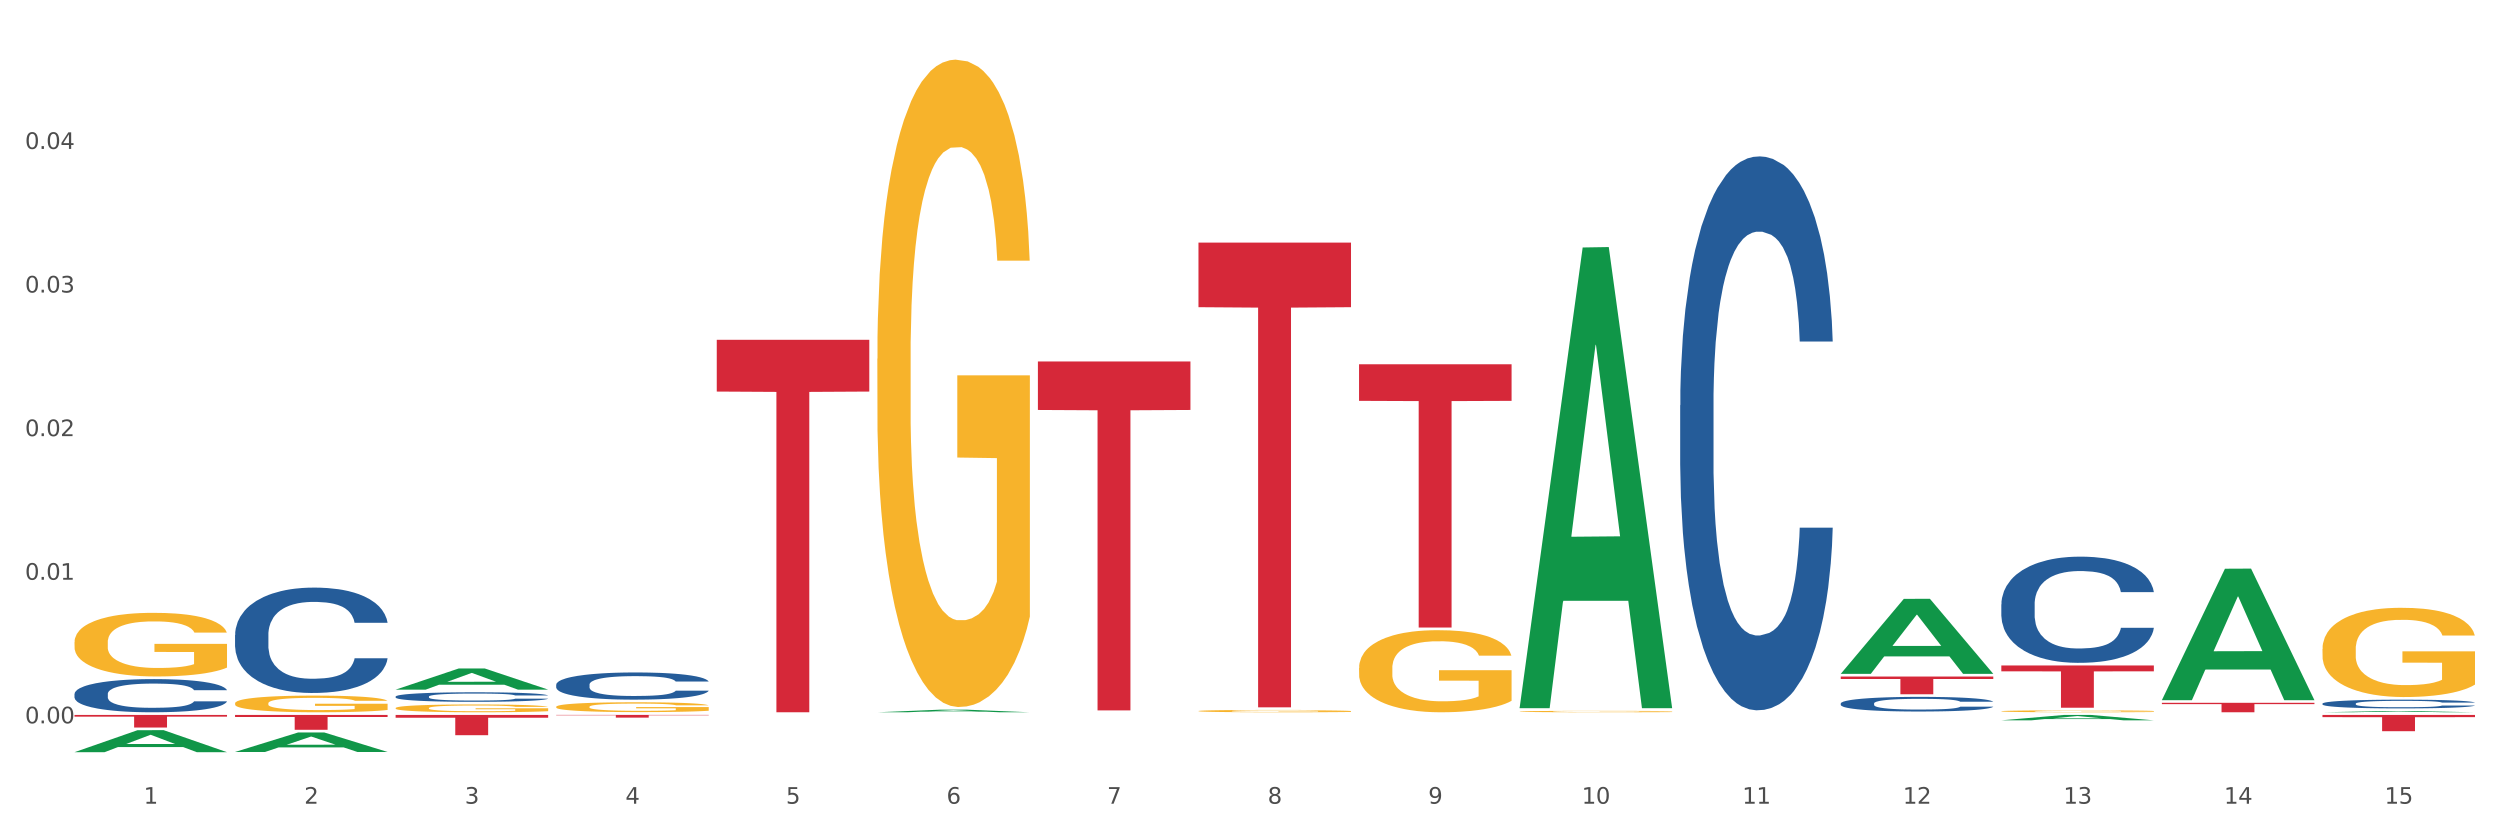 <?xml version="1.0" encoding="utf-8" standalone="no"?>
<!DOCTYPE svg PUBLIC "-//W3C//DTD SVG 1.1//EN"
  "http://www.w3.org/Graphics/SVG/1.1/DTD/svg11.dtd">
<svg xmlns:xlink="http://www.w3.org/1999/xlink" width="1080pt" height="360pt" viewBox="0 0 1080 360" xmlns="http://www.w3.org/2000/svg" version="1.1">
 <rect x="0" y="0" width="1080" height="360" fill="#333333" stroke="none"/>
 <defs>
  <style type="text/css">*{stroke-linejoin: round; stroke-linecap: butt}</style>
 </defs>
 <g id="figure_1">
  <g id="patch_1">
   <path d="M 0 360 
L 1080 360 
L 1080 0 
L 0 0 
z
" style="fill: #ffffff; stroke: #ffffff; stroke-linejoin: miter"/>
  </g>
  <g id="axes_1">
   <g id="matplotlib.axis_1">
    <g id="xtick_1">
     <g id="text_1">
      <!-- 1 -->
      <g style="fill: #4d4d4d" transform="translate(62.07 347.204) scale(0.096 -0.096)">
       <defs>
        <path id="DejaVuSans-31" d="M 794 531 
L 1825 531 
L 1825 4091 
L 703 3866 
L 703 4441 
L 1819 4666 
L 2450 4666 
L 2450 531 
L 3481 531 
L 3481 0 
L 794 0 
L 794 531 
z
" transform="scale(0.016)"/>
       </defs>
       <use xlink:href="#DejaVuSans-31"/>
      </g>
     </g>
    </g>
    <g id="xtick_2">
     <g id="text_2">
      <!-- 2 -->
      <g style="fill: #4d4d4d" transform="translate(131.436 347.204) scale(0.096 -0.096)">
       <defs>
        <path id="DejaVuSans-32" d="M 1228 531 
L 3431 531 
L 3431 0 
L 469 0 
L 469 531 
Q 828 903 1448 1529 
Q 2069 2156 2228 2338 
Q 2531 2678 2651 2914 
Q 2772 3150 2772 3378 
Q 2772 3750 2511 3984 
Q 2250 4219 1831 4219 
Q 1534 4219 1204 4116 
Q 875 4013 500 3803 
L 500 4441 
Q 881 4594 1212 4672 
Q 1544 4750 1819 4750 
Q 2544 4750 2975 4387 
Q 3406 4025 3406 3419 
Q 3406 3131 3298 2873 
Q 3191 2616 2906 2266 
Q 2828 2175 2409 1742 
Q 1991 1309 1228 531 
z
" transform="scale(0.016)"/>
       </defs>
       <use xlink:href="#DejaVuSans-32"/>
      </g>
     </g>
    </g>
    <g id="xtick_3">
     <g id="text_3">
      <!-- 3 -->
      <g style="fill: #4d4d4d" transform="translate(200.802 347.204) scale(0.096 -0.096)">
       <defs>
        <path id="DejaVuSans-33" d="M 2597 2516 
Q 3050 2419 3304 2112 
Q 3559 1806 3559 1356 
Q 3559 666 3084 287 
Q 2609 -91 1734 -91 
Q 1441 -91 1130 -33 
Q 819 25 488 141 
L 488 750 
Q 750 597 1062 519 
Q 1375 441 1716 441 
Q 2309 441 2620 675 
Q 2931 909 2931 1356 
Q 2931 1769 2642 2001 
Q 2353 2234 1838 2234 
L 1294 2234 
L 1294 2753 
L 1863 2753 
Q 2328 2753 2575 2939 
Q 2822 3125 2822 3475 
Q 2822 3834 2567 4026 
Q 2313 4219 1838 4219 
Q 1578 4219 1281 4162 
Q 984 4106 628 3988 
L 628 4550 
Q 988 4650 1302 4700 
Q 1616 4750 1894 4750 
Q 2613 4750 3031 4423 
Q 3450 4097 3450 3541 
Q 3450 3153 3228 2886 
Q 3006 2619 2597 2516 
z
" transform="scale(0.016)"/>
       </defs>
       <use xlink:href="#DejaVuSans-33"/>
      </g>
     </g>
    </g>
    <g id="xtick_4">
     <g id="text_4">
      <!-- 4 -->
      <g style="fill: #4d4d4d" transform="translate(270.169 347.204) scale(0.096 -0.096)">
       <defs>
        <path id="DejaVuSans-34" d="M 2419 4116 
L 825 1625 
L 2419 1625 
L 2419 4116 
z
M 2253 4666 
L 3047 4666 
L 3047 1625 
L 3713 1625 
L 3713 1100 
L 3047 1100 
L 3047 0 
L 2419 0 
L 2419 1100 
L 313 1100 
L 313 1709 
L 2253 4666 
z
" transform="scale(0.016)"/>
       </defs>
       <use xlink:href="#DejaVuSans-34"/>
      </g>
     </g>
    </g>
    <g id="xtick_5">
     <g id="text_5">
      <!-- 5 -->
      <g style="fill: #4d4d4d" transform="translate(339.535 347.204) scale(0.096 -0.096)">
       <defs>
        <path id="DejaVuSans-35" d="M 691 4666 
L 3169 4666 
L 3169 4134 
L 1269 4134 
L 1269 2991 
Q 1406 3038 1543 3061 
Q 1681 3084 1819 3084 
Q 2600 3084 3056 2656 
Q 3513 2228 3513 1497 
Q 3513 744 3044 326 
Q 2575 -91 1722 -91 
Q 1428 -91 1123 -41 
Q 819 9 494 109 
L 494 744 
Q 775 591 1075 516 
Q 1375 441 1709 441 
Q 2250 441 2565 725 
Q 2881 1009 2881 1497 
Q 2881 1984 2565 2268 
Q 2250 2553 1709 2553 
Q 1456 2553 1204 2497 
Q 953 2441 691 2322 
L 691 4666 
z
" transform="scale(0.016)"/>
       </defs>
       <use xlink:href="#DejaVuSans-35"/>
      </g>
     </g>
    </g>
    <g id="xtick_6">
     <g id="text_6">
      <!-- 6 -->
      <g style="fill: #4d4d4d" transform="translate(408.901 347.204) scale(0.096 -0.096)">
       <defs>
        <path id="DejaVuSans-36" d="M 2113 2584 
Q 1688 2584 1439 2293 
Q 1191 2003 1191 1497 
Q 1191 994 1439 701 
Q 1688 409 2113 409 
Q 2538 409 2786 701 
Q 3034 994 3034 1497 
Q 3034 2003 2786 2293 
Q 2538 2584 2113 2584 
z
M 3366 4563 
L 3366 3988 
Q 3128 4100 2886 4159 
Q 2644 4219 2406 4219 
Q 1781 4219 1451 3797 
Q 1122 3375 1075 2522 
Q 1259 2794 1537 2939 
Q 1816 3084 2150 3084 
Q 2853 3084 3261 2657 
Q 3669 2231 3669 1497 
Q 3669 778 3244 343 
Q 2819 -91 2113 -91 
Q 1303 -91 875 529 
Q 447 1150 447 2328 
Q 447 3434 972 4092 
Q 1497 4750 2381 4750 
Q 2619 4750 2861 4703 
Q 3103 4656 3366 4563 
z
" transform="scale(0.016)"/>
       </defs>
       <use xlink:href="#DejaVuSans-36"/>
      </g>
     </g>
    </g>
    <g id="xtick_7">
     <g id="text_7">
      <!-- 7 -->
      <g style="fill: #4d4d4d" transform="translate(478.267 347.204) scale(0.096 -0.096)">
       <defs>
        <path id="DejaVuSans-37" d="M 525 4666 
L 3525 4666 
L 3525 4397 
L 1831 0 
L 1172 0 
L 2766 4134 
L 525 4134 
L 525 4666 
z
" transform="scale(0.016)"/>
       </defs>
       <use xlink:href="#DejaVuSans-37"/>
      </g>
     </g>
    </g>
    <g id="xtick_8">
     <g id="text_8">
      <!-- 8 -->
      <g style="fill: #4d4d4d" transform="translate(547.634 347.204) scale(0.096 -0.096)">
       <defs>
        <path id="DejaVuSans-38" d="M 2034 2216 
Q 1584 2216 1326 1975 
Q 1069 1734 1069 1313 
Q 1069 891 1326 650 
Q 1584 409 2034 409 
Q 2484 409 2743 651 
Q 3003 894 3003 1313 
Q 3003 1734 2745 1975 
Q 2488 2216 2034 2216 
z
M 1403 2484 
Q 997 2584 770 2862 
Q 544 3141 544 3541 
Q 544 4100 942 4425 
Q 1341 4750 2034 4750 
Q 2731 4750 3128 4425 
Q 3525 4100 3525 3541 
Q 3525 3141 3298 2862 
Q 3072 2584 2669 2484 
Q 3125 2378 3379 2068 
Q 3634 1759 3634 1313 
Q 3634 634 3220 271 
Q 2806 -91 2034 -91 
Q 1263 -91 848 271 
Q 434 634 434 1313 
Q 434 1759 690 2068 
Q 947 2378 1403 2484 
z
M 1172 3481 
Q 1172 3119 1398 2916 
Q 1625 2713 2034 2713 
Q 2441 2713 2670 2916 
Q 2900 3119 2900 3481 
Q 2900 3844 2670 4047 
Q 2441 4250 2034 4250 
Q 1625 4250 1398 4047 
Q 1172 3844 1172 3481 
z
" transform="scale(0.016)"/>
       </defs>
       <use xlink:href="#DejaVuSans-38"/>
      </g>
     </g>
    </g>
    <g id="xtick_9">
     <g id="text_9">
      <!-- 9 -->
      <g style="fill: #4d4d4d" transform="translate(617 347.204) scale(0.096 -0.096)">
       <defs>
        <path id="DejaVuSans-39" d="M 703 97 
L 703 672 
Q 941 559 1184 500 
Q 1428 441 1663 441 
Q 2288 441 2617 861 
Q 2947 1281 2994 2138 
Q 2813 1869 2534 1725 
Q 2256 1581 1919 1581 
Q 1219 1581 811 2004 
Q 403 2428 403 3163 
Q 403 3881 828 4315 
Q 1253 4750 1959 4750 
Q 2769 4750 3195 4129 
Q 3622 3509 3622 2328 
Q 3622 1225 3098 567 
Q 2575 -91 1691 -91 
Q 1453 -91 1209 -44 
Q 966 3 703 97 
z
M 1959 2075 
Q 2384 2075 2632 2365 
Q 2881 2656 2881 3163 
Q 2881 3666 2632 3958 
Q 2384 4250 1959 4250 
Q 1534 4250 1286 3958 
Q 1038 3666 1038 3163 
Q 1038 2656 1286 2365 
Q 1534 2075 1959 2075 
z
" transform="scale(0.016)"/>
       </defs>
       <use xlink:href="#DejaVuSans-39"/>
      </g>
     </g>
    </g>
    <g id="xtick_10">
     <g id="text_10">
      <!-- 10 -->
      <g style="fill: #4d4d4d" transform="translate(683.312 347.204) scale(0.096 -0.096)">
       <defs>
        <path id="DejaVuSans-30" d="M 2034 4250 
Q 1547 4250 1301 3770 
Q 1056 3291 1056 2328 
Q 1056 1369 1301 889 
Q 1547 409 2034 409 
Q 2525 409 2770 889 
Q 3016 1369 3016 2328 
Q 3016 3291 2770 3770 
Q 2525 4250 2034 4250 
z
M 2034 4750 
Q 2819 4750 3233 4129 
Q 3647 3509 3647 2328 
Q 3647 1150 3233 529 
Q 2819 -91 2034 -91 
Q 1250 -91 836 529 
Q 422 1150 422 2328 
Q 422 3509 836 4129 
Q 1250 4750 2034 4750 
z
" transform="scale(0.016)"/>
       </defs>
       <use xlink:href="#DejaVuSans-31"/>
       <use xlink:href="#DejaVuSans-30" transform="translate(63.623 0)"/>
      </g>
     </g>
    </g>
    <g id="xtick_11">
     <g id="text_11">
      <!-- 11 -->
      <g style="fill: #4d4d4d" transform="translate(752.678 347.204) scale(0.096 -0.096)">
       <use xlink:href="#DejaVuSans-31"/>
       <use xlink:href="#DejaVuSans-31" transform="translate(63.623 0)"/>
      </g>
     </g>
    </g>
    <g id="xtick_12">
     <g id="text_12">
      <!-- 12 -->
      <g style="fill: #4d4d4d" transform="translate(822.044 347.204) scale(0.096 -0.096)">
       <use xlink:href="#DejaVuSans-31"/>
       <use xlink:href="#DejaVuSans-32" transform="translate(63.623 0)"/>
      </g>
     </g>
    </g>
    <g id="xtick_13">
     <g id="text_13">
      <!-- 13 -->
      <g style="fill: #4d4d4d" transform="translate(891.411 347.204) scale(0.096 -0.096)">
       <use xlink:href="#DejaVuSans-31"/>
       <use xlink:href="#DejaVuSans-33" transform="translate(63.623 0)"/>
      </g>
     </g>
    </g>
    <g id="xtick_14">
     <g id="text_14">
      <!-- 14 -->
      <g style="fill: #4d4d4d" transform="translate(960.777 347.204) scale(0.096 -0.096)">
       <use xlink:href="#DejaVuSans-31"/>
       <use xlink:href="#DejaVuSans-34" transform="translate(63.623 0)"/>
      </g>
     </g>
    </g>
    <g id="xtick_15">
     <g id="text_15">
      <!-- 15 -->
      <g style="fill: #4d4d4d" transform="translate(1030.143 347.204) scale(0.096 -0.096)">
       <use xlink:href="#DejaVuSans-31"/>
       <use xlink:href="#DejaVuSans-35" transform="translate(63.623 0)"/>
      </g>
     </g>
    </g>
    <g id="xtick_16"/>
    <g id="xtick_17"/>
    <g id="xtick_18"/>
    <g id="xtick_19"/>
    <g id="xtick_20"/>
    <g id="xtick_21"/>
    <g id="xtick_22"/>
    <g id="xtick_23"/>
    <g id="xtick_24"/>
    <g id="xtick_25"/>
    <g id="xtick_26"/>
    <g id="xtick_27"/>
    <g id="xtick_28"/>
    <g id="xtick_29"/>
   </g>
   <g id="matplotlib.axis_2">
    <g id="ytick_1">
     <g id="text_16">
      <!-- 0.00 -->
      <g style="fill: #4d4d4d" transform="translate(10.8 312.485) scale(0.096 -0.096)">
       <defs>
        <path id="DejaVuSans-2e" d="M 684 794 
L 1344 794 
L 1344 0 
L 684 0 
L 684 794 
z
" transform="scale(0.016)"/>
       </defs>
       <use xlink:href="#DejaVuSans-30"/>
       <use xlink:href="#DejaVuSans-2e" transform="translate(63.623 0)"/>
       <use xlink:href="#DejaVuSans-30" transform="translate(95.41 0)"/>
       <use xlink:href="#DejaVuSans-30" transform="translate(159.033 0)"/>
      </g>
     </g>
    </g>
    <g id="ytick_2">
     <g id="text_17">
      <!-- 0.01 -->
      <g style="fill: #4d4d4d" transform="translate(10.8 250.449) scale(0.096 -0.096)">
       <use xlink:href="#DejaVuSans-30"/>
       <use xlink:href="#DejaVuSans-2e" transform="translate(63.623 0)"/>
       <use xlink:href="#DejaVuSans-30" transform="translate(95.41 0)"/>
       <use xlink:href="#DejaVuSans-31" transform="translate(159.033 0)"/>
      </g>
     </g>
    </g>
    <g id="ytick_3">
     <g id="text_18">
      <!-- 0.02 -->
      <g style="fill: #4d4d4d" transform="translate(10.8 188.413) scale(0.096 -0.096)">
       <use xlink:href="#DejaVuSans-30"/>
       <use xlink:href="#DejaVuSans-2e" transform="translate(63.623 0)"/>
       <use xlink:href="#DejaVuSans-30" transform="translate(95.41 0)"/>
       <use xlink:href="#DejaVuSans-32" transform="translate(159.033 0)"/>
      </g>
     </g>
    </g>
    <g id="ytick_4">
     <g id="text_19">
      <!-- 0.03 -->
      <g style="fill: #4d4d4d" transform="translate(10.8 126.377) scale(0.096 -0.096)">
       <use xlink:href="#DejaVuSans-30"/>
       <use xlink:href="#DejaVuSans-2e" transform="translate(63.623 0)"/>
       <use xlink:href="#DejaVuSans-30" transform="translate(95.41 0)"/>
       <use xlink:href="#DejaVuSans-33" transform="translate(159.033 0)"/>
      </g>
     </g>
    </g>
    <g id="ytick_5">
     <g id="text_20">
      <!-- 0.04 -->
      <g style="fill: #4d4d4d" transform="translate(10.8 64.341) scale(0.096 -0.096)">
       <use xlink:href="#DejaVuSans-30"/>
       <use xlink:href="#DejaVuSans-2e" transform="translate(63.623 0)"/>
       <use xlink:href="#DejaVuSans-30" transform="translate(95.41 0)"/>
       <use xlink:href="#DejaVuSans-34" transform="translate(159.033 0)"/>
      </g>
     </g>
    </g>
    <g id="ytick_6"/>
    <g id="ytick_7"/>
    <g id="ytick_8"/>
    <g id="ytick_9"/>
    <g id="ytick_10"/>
   </g>
   <g id="PolyCollection_1">
    <path d="M 32.175 324.932 
L 32.243 324.923 
L 59.417 315.437 
L 70.695 315.428 
L 98.073 324.95 
L 85.029 324.95 
L 79.119 322.732 
L 51.061 322.732 
L 50.857 322.768 
L 45.151 324.95 
L 32.175 324.95 
L 32.175 324.932 
L 54.594 321.409 
L 75.586 321.4 
L 65.192 317.458 
L 65.056 317.44 
L 64.92 317.467 
L 54.526 321.4 
L 54.594 321.409 
L 32.175 324.932 
z
" clip-path="url(#p2604036fce)" style="fill: #109648"/>
    <path d="M 101.541 324.836 
L 101.609 324.828 
L 128.784 316.425 
L 140.061 316.418 
L 167.439 324.852 
L 154.395 324.852 
L 148.485 322.888 
L 120.427 322.888 
L 120.224 322.92 
L 114.517 324.852 
L 101.541 324.852 
L 101.541 324.836 
L 123.96 321.716 
L 144.952 321.708 
L 134.558 318.215 
L 134.422 318.199 
L 134.286 318.223 
L 123.892 321.708 
L 123.96 321.716 
L 101.541 324.836 
z
" clip-path="url(#p2604036fce)" style="fill: #109648"/>
    <path d="M 170.907 297.913 
L 170.975 297.904 
L 198.15 288.788 
L 209.427 288.78 
L 236.805 297.93 
L 223.762 297.93 
L 217.851 295.799 
L 189.794 295.799 
L 189.59 295.833 
L 183.883 297.93 
L 170.907 297.93 
L 170.907 297.913 
L 193.326 294.528 
L 214.319 294.519 
L 203.924 290.73 
L 203.788 290.713 
L 203.653 290.738 
L 193.258 294.519 
L 193.326 294.528 
L 170.907 297.913 
z
" clip-path="url(#p2604036fce)" style="fill: #109648"/>
    <path d="M 379.006 307.703 
L 379.074 307.702 
L 406.248 306.571 
L 417.526 306.57 
L 444.904 307.705 
L 431.86 307.705 
L 425.95 307.441 
L 397.892 307.441 
L 397.689 307.445 
L 391.982 307.705 
L 379.006 307.705 
L 379.006 307.703 
L 401.425 307.283 
L 422.417 307.282 
L 412.023 306.812 
L 411.887 306.81 
L 411.751 306.813 
L 401.357 307.282 
L 401.425 307.283 
L 379.006 307.703 
z
" clip-path="url(#p2604036fce)" style="fill: #109648"/>
    <path d="M 1003.302 307.704 
L 1003.37 307.704 
L 1030.544 307.168 
L 1041.822 307.168 
L 1069.2 307.705 
L 1056.156 307.705 
L 1050.246 307.58 
L 1022.188 307.58 
L 1021.984 307.582 
L 1016.278 307.705 
L 1003.302 307.705 
L 1003.302 307.704 
L 1025.721 307.505 
L 1046.713 307.505 
L 1036.319 307.282 
L 1036.183 307.281 
L 1036.047 307.283 
L 1025.653 307.505 
L 1025.721 307.505 
L 1003.302 307.704 
z
" clip-path="url(#p2604036fce)" style="fill: #109648"/>
    <path d="M 240.274 305.347 
L 240.351 305.343 
L 240.351 305.203 
L 240.507 305.083 
L 241.285 304.791 
L 242.452 304.551 
L 243.308 304.422 
L 244.164 304.318 
L 245.175 304.213 
L 246.42 304.104 
L 248.676 303.945 
L 250.077 303.863 
L 251.788 303.778 
L 254.9 303.653 
L 257.157 303.583 
L 259.491 303.525 
L 263.303 303.455 
L 265.793 303.424 
L 268.438 303.401 
L 271.628 303.385 
L 274.04 303.381 
L 279.33 303.393 
L 283.843 303.428 
L 286.021 303.455 
L 288.822 303.502 
L 290.3 303.533 
L 292.712 303.595 
L 295.202 303.677 
L 296.913 303.747 
L 299.481 303.879 
L 301.426 304.011 
L 303.215 304.174 
L 304.149 304.286 
L 304.849 304.391 
L 305.471 304.512 
L 306.094 304.702 
L 292.089 304.702 
L 291.545 304.566 
L 290.689 304.438 
L 289.444 304.314 
L 288.355 304.236 
L 286.488 304.139 
L 284.776 304.077 
L 282.987 304.03 
L 280.808 303.991 
L 279.097 303.972 
L 276.685 303.956 
L 271.939 303.96 
L 268.749 303.991 
L 266.571 304.03 
L 265.17 304.065 
L 263.925 304.104 
L 262.525 304.158 
L 260.891 304.24 
L 259.724 304.314 
L 258.557 304.407 
L 257.623 304.5 
L 256.768 304.609 
L 256.067 304.725 
L 255.523 304.846 
L 255.056 304.993 
L 254.667 305.238 
L 254.667 305.77 
L 254.823 305.891 
L 255.212 306.05 
L 255.678 306.17 
L 256.456 306.314 
L 257.157 306.411 
L 258.479 306.551 
L 259.957 306.668 
L 261.124 306.741 
L 262.291 306.804 
L 264.314 306.889 
L 266.571 306.959 
L 268.516 307.002 
L 271.161 307.04 
L 272.95 307.056 
L 274.506 307.064 
L 278.319 307.064 
L 281.042 307.052 
L 284.076 307.025 
L 286.41 306.99 
L 288.355 306.947 
L 290.533 306.877 
L 291.934 306.811 
L 291.934 305.999 
L 274.818 305.996 
L 274.818 305.456 
L 306.172 305.456 
L 306.172 307.04 
L 304.849 307.122 
L 303.371 307.196 
L 301.815 307.262 
L 299.481 307.343 
L 296.68 307.421 
L 294.19 307.476 
L 291.545 307.522 
L 288.433 307.565 
L 284.387 307.604 
L 281.897 307.619 
L 278.785 307.631 
L 275.129 307.635 
L 271.939 307.627 
L 268.827 307.608 
L 265.559 307.573 
L 262.369 307.522 
L 259.957 307.472 
L 257.546 307.409 
L 254.978 307.328 
L 252.955 307.25 
L 251.399 307.18 
L 249.688 307.091 
L 247.82 306.974 
L 246.42 306.87 
L 245.175 306.761 
L 243.853 306.621 
L 242.919 306.501 
L 241.985 306.349 
L 241.441 306.236 
L 240.818 306.062 
L 240.351 305.817 
L 240.274 305.347 
z
" clip-path="url(#p2604036fce)" style="fill: #f7b32b"/>
    <path d="M 170.907 305.886 
L 170.985 305.883 
L 170.985 305.772 
L 171.141 305.676 
L 171.919 305.445 
L 173.086 305.253 
L 173.942 305.151 
L 174.798 305.068 
L 175.809 304.984 
L 177.054 304.898 
L 179.31 304.771 
L 180.71 304.706 
L 182.422 304.638 
L 185.534 304.54 
L 187.79 304.484 
L 190.124 304.438 
L 193.937 304.382 
L 196.426 304.357 
L 199.072 304.339 
L 202.261 304.327 
L 204.673 304.323 
L 209.964 304.333 
L 214.476 304.361 
L 216.655 304.382 
L 219.456 304.419 
L 220.934 304.444 
L 223.346 304.493 
L 225.835 304.558 
L 227.547 304.614 
L 230.114 304.719 
L 232.059 304.824 
L 233.849 304.953 
L 234.783 305.043 
L 235.483 305.126 
L 236.105 305.222 
L 236.728 305.373 
L 222.723 305.373 
L 222.179 305.265 
L 221.323 305.163 
L 220.078 305.065 
L 218.989 305.003 
L 217.122 304.926 
L 215.41 304.876 
L 213.62 304.839 
L 211.442 304.808 
L 209.73 304.793 
L 207.319 304.781 
L 202.573 304.784 
L 199.383 304.808 
L 197.204 304.839 
L 195.804 304.867 
L 194.559 304.898 
L 193.159 304.941 
L 191.525 305.006 
L 190.358 305.065 
L 189.191 305.139 
L 188.257 305.213 
L 187.401 305.299 
L 186.701 305.392 
L 186.157 305.488 
L 185.69 305.605 
L 185.301 305.8 
L 185.301 306.223 
L 185.456 306.318 
L 185.845 306.445 
L 186.312 306.541 
L 187.09 306.655 
L 187.79 306.732 
L 189.113 306.843 
L 190.591 306.936 
L 191.758 306.995 
L 192.925 307.044 
L 194.948 307.112 
L 197.204 307.168 
L 199.149 307.202 
L 201.795 307.233 
L 203.584 307.245 
L 205.14 307.251 
L 208.952 307.251 
L 211.675 307.242 
L 214.71 307.22 
L 217.044 307.192 
L 218.989 307.159 
L 221.167 307.103 
L 222.568 307.05 
L 222.568 306.405 
L 205.451 306.402 
L 205.451 305.973 
L 236.805 305.973 
L 236.805 307.233 
L 235.483 307.297 
L 234.004 307.356 
L 232.448 307.409 
L 230.114 307.474 
L 227.314 307.535 
L 224.824 307.579 
L 222.179 307.616 
L 219.067 307.65 
L 215.021 307.68 
L 212.531 307.693 
L 209.419 307.702 
L 205.763 307.705 
L 202.573 307.699 
L 199.461 307.684 
L 196.193 307.656 
L 193.003 307.616 
L 190.591 307.575 
L 188.179 307.526 
L 185.612 307.461 
L 183.589 307.399 
L 182.033 307.344 
L 180.321 307.273 
L 178.454 307.18 
L 177.054 307.097 
L 175.809 307.01 
L 174.486 306.899 
L 173.553 306.803 
L 172.619 306.683 
L 172.074 306.593 
L 171.452 306.454 
L 170.985 306.26 
L 170.907 305.886 
z
" clip-path="url(#p2604036fce)" style="fill: #f7b32b"/>
    <path d="M 101.541 303.831 
L 101.619 303.824 
L 101.619 303.588 
L 101.775 303.384 
L 102.553 302.89 
L 103.72 302.483 
L 104.575 302.265 
L 105.431 302.088 
L 106.443 301.91 
L 107.688 301.726 
L 109.944 301.456 
L 111.344 301.318 
L 113.056 301.174 
L 116.168 300.963 
L 118.424 300.845 
L 120.758 300.746 
L 124.57 300.628 
L 127.06 300.575 
L 129.705 300.536 
L 132.895 300.509 
L 135.307 300.503 
L 140.598 300.522 
L 145.11 300.582 
L 147.289 300.628 
L 150.089 300.707 
L 151.568 300.759 
L 153.979 300.864 
L 156.469 301.003 
L 158.181 301.121 
L 160.748 301.345 
L 162.693 301.568 
L 164.483 301.845 
L 165.416 302.035 
L 166.117 302.213 
L 166.739 302.417 
L 167.361 302.739 
L 153.357 302.739 
L 152.812 302.509 
L 151.957 302.292 
L 150.712 302.081 
L 149.623 301.95 
L 147.755 301.785 
L 146.044 301.68 
L 144.254 301.601 
L 142.076 301.535 
L 140.364 301.502 
L 137.952 301.476 
L 133.206 301.483 
L 130.017 301.535 
L 127.838 301.601 
L 126.438 301.66 
L 125.193 301.726 
L 123.792 301.818 
L 122.159 301.956 
L 120.992 302.081 
L 119.825 302.239 
L 118.891 302.397 
L 118.035 302.581 
L 117.335 302.779 
L 116.79 302.982 
L 116.324 303.232 
L 115.935 303.647 
L 115.935 304.548 
L 116.09 304.752 
L 116.479 305.021 
L 116.946 305.225 
L 117.724 305.469 
L 118.424 305.633 
L 119.747 305.87 
L 121.225 306.067 
L 122.392 306.192 
L 123.559 306.298 
L 125.582 306.442 
L 127.838 306.561 
L 129.783 306.633 
L 132.428 306.699 
L 134.218 306.725 
L 135.774 306.738 
L 139.586 306.738 
L 142.309 306.718 
L 145.343 306.672 
L 147.678 306.613 
L 149.623 306.541 
L 151.801 306.422 
L 153.201 306.311 
L 153.201 304.936 
L 136.085 304.929 
L 136.085 304.015 
L 167.439 304.015 
L 167.439 306.699 
L 166.117 306.837 
L 164.638 306.962 
L 163.082 307.074 
L 160.748 307.212 
L 157.947 307.343 
L 155.458 307.435 
L 152.812 307.514 
L 149.7 307.587 
L 145.655 307.652 
L 143.165 307.679 
L 140.053 307.699 
L 136.396 307.705 
L 133.206 307.692 
L 130.094 307.659 
L 126.827 307.6 
L 123.637 307.514 
L 121.225 307.429 
L 118.813 307.324 
L 116.246 307.185 
L 114.223 307.054 
L 112.667 306.936 
L 110.955 306.784 
L 109.088 306.587 
L 107.688 306.409 
L 106.443 306.225 
L 105.12 305.988 
L 104.186 305.784 
L 103.253 305.528 
L 102.708 305.337 
L 102.086 305.041 
L 101.619 304.627 
L 101.541 303.831 
z
" clip-path="url(#p2604036fce)" style="fill: #f7b32b"/>
    <path d="M 32.175 277.449 
L 32.253 277.424 
L 32.253 276.52 
L 32.408 275.742 
L 33.186 273.859 
L 34.353 272.302 
L 35.209 271.474 
L 36.065 270.796 
L 37.076 270.118 
L 38.321 269.415 
L 40.578 268.385 
L 41.978 267.858 
L 43.69 267.306 
L 46.802 266.502 
L 49.058 266.05 
L 51.392 265.674 
L 55.204 265.222 
L 57.694 265.021 
L 60.339 264.87 
L 63.529 264.77 
L 65.941 264.745 
L 71.231 264.82 
L 75.744 265.046 
L 77.922 265.222 
L 80.723 265.523 
L 82.201 265.724 
L 84.613 266.126 
L 87.103 266.653 
L 88.815 267.105 
L 91.382 267.959 
L 93.327 268.812 
L 95.116 269.867 
L 96.05 270.595 
L 96.75 271.273 
L 97.373 272.051 
L 97.995 273.281 
L 83.991 273.281 
L 83.446 272.403 
L 82.59 271.574 
L 81.346 270.771 
L 80.256 270.269 
L 78.389 269.641 
L 76.677 269.239 
L 74.888 268.938 
L 72.71 268.687 
L 70.998 268.561 
L 68.586 268.461 
L 63.84 268.486 
L 60.65 268.687 
L 58.472 268.938 
L 57.071 269.164 
L 55.827 269.415 
L 54.426 269.766 
L 52.792 270.294 
L 51.625 270.771 
L 50.458 271.373 
L 49.525 271.976 
L 48.669 272.679 
L 47.969 273.432 
L 47.424 274.21 
L 46.957 275.164 
L 46.568 276.746 
L 46.568 280.186 
L 46.724 280.964 
L 47.113 281.994 
L 47.58 282.772 
L 48.358 283.701 
L 49.058 284.329 
L 50.381 285.233 
L 51.859 285.986 
L 53.026 286.463 
L 54.193 286.865 
L 56.216 287.417 
L 58.472 287.869 
L 60.417 288.145 
L 63.062 288.396 
L 64.852 288.496 
L 66.408 288.547 
L 70.22 288.547 
L 72.943 288.471 
L 75.977 288.296 
L 78.311 288.07 
L 80.256 287.793 
L 82.435 287.342 
L 83.835 286.915 
L 83.835 281.667 
L 66.719 281.642 
L 66.719 278.152 
L 98.073 278.152 
L 98.073 288.396 
L 96.75 288.923 
L 95.272 289.4 
L 93.716 289.827 
L 91.382 290.354 
L 88.581 290.857 
L 86.091 291.208 
L 83.446 291.509 
L 80.334 291.786 
L 76.288 292.037 
L 73.799 292.137 
L 70.687 292.212 
L 67.03 292.237 
L 63.84 292.187 
L 60.728 292.062 
L 57.461 291.836 
L 54.271 291.509 
L 51.859 291.183 
L 49.447 290.781 
L 46.879 290.254 
L 44.857 289.752 
L 43.301 289.3 
L 41.589 288.722 
L 39.722 287.969 
L 38.321 287.291 
L 37.076 286.588 
L 35.754 285.684 
L 34.82 284.906 
L 33.887 283.927 
L 33.342 283.199 
L 32.72 282.069 
L 32.253 280.487 
L 32.175 277.449 
z
" clip-path="url(#p2604036fce)" style="fill: #f7b32b"/>
    <path d="M 240.274 295.78 
L 240.352 295.77 
L 240.352 295.469 
L 240.585 295.062 
L 241.442 294.311 
L 242.533 293.742 
L 244.402 293.077 
L 245.415 292.798 
L 246.739 292.487 
L 249.465 291.983 
L 252.581 291.554 
L 254.762 291.318 
L 256.398 291.168 
L 260.059 290.899 
L 262.162 290.781 
L 264.343 290.685 
L 266.212 290.62 
L 269.328 290.545 
L 271.821 290.513 
L 274.703 290.502 
L 277.117 290.513 
L 280.311 290.556 
L 284.985 290.685 
L 286.776 290.76 
L 289.191 290.889 
L 291.683 291.06 
L 293.709 291.232 
L 296.045 291.479 
L 298.46 291.8 
L 300.797 292.208 
L 302.433 292.584 
L 303.757 292.98 
L 304.925 293.463 
L 305.782 293.989 
L 306.172 294.429 
L 291.917 294.429 
L 291.528 294.032 
L 290.749 293.603 
L 289.97 293.313 
L 289.113 293.077 
L 287.789 292.809 
L 286.62 292.637 
L 284.673 292.433 
L 282.881 292.305 
L 281.401 292.23 
L 279.61 292.165 
L 275.793 292.101 
L 273.067 292.101 
L 271.353 292.122 
L 269.25 292.176 
L 267.458 292.251 
L 265.355 292.38 
L 263.72 292.519 
L 262.084 292.702 
L 261.149 292.83 
L 259.747 293.066 
L 258.812 293.259 
L 257.566 293.592 
L 256.865 293.828 
L 255.619 294.439 
L 255.073 294.89 
L 254.84 295.201 
L 254.684 295.544 
L 254.684 297.218 
L 255.151 297.969 
L 255.541 298.291 
L 256.164 298.655 
L 257.332 299.127 
L 259.046 299.589 
L 260.838 299.921 
L 262.318 300.125 
L 263.72 300.275 
L 265.122 300.393 
L 266.835 300.5 
L 268.237 300.565 
L 270.341 300.629 
L 272.833 300.661 
L 274.78 300.661 
L 278.753 300.608 
L 280.545 300.554 
L 282.258 300.479 
L 284.128 300.361 
L 285.608 300.232 
L 286.465 300.136 
L 287.867 299.932 
L 288.957 299.717 
L 289.892 299.471 
L 290.515 299.256 
L 291.216 298.934 
L 291.761 298.57 
L 291.917 298.376 
L 306.172 298.376 
L 305.86 298.763 
L 305.315 299.138 
L 304.224 299.642 
L 303.367 299.932 
L 302.043 300.286 
L 300.641 300.586 
L 298.694 300.919 
L 296.902 301.166 
L 295.033 301.38 
L 293.008 301.573 
L 289.347 301.841 
L 288.022 301.917 
L 285.218 302.045 
L 283.037 302.12 
L 279.844 302.195 
L 276.572 302.238 
L 273.145 302.249 
L 270.107 302.228 
L 266.757 302.163 
L 264.654 302.099 
L 262.318 302.002 
L 259.591 301.852 
L 257.021 301.67 
L 254.606 301.455 
L 252.347 301.208 
L 250.244 300.93 
L 247.518 300.468 
L 245.493 300.018 
L 244.013 299.599 
L 243 299.245 
L 241.987 298.795 
L 241.442 298.484 
L 240.585 297.733 
L 240.274 297.035 
L 240.274 295.78 
z
" clip-path="url(#p2604036fce)" style="fill: #255c99"/>
    <path d="M 1003.302 280.384 
L 1003.38 280.348 
L 1003.38 279.081 
L 1003.535 277.989 
L 1004.314 275.348 
L 1005.481 273.165 
L 1006.336 272.003 
L 1007.192 271.052 
L 1008.204 270.102 
L 1009.448 269.116 
L 1011.705 267.672 
L 1013.105 266.932 
L 1014.817 266.158 
L 1017.929 265.031 
L 1020.185 264.397 
L 1022.519 263.869 
L 1026.331 263.235 
L 1028.821 262.953 
L 1031.466 262.742 
L 1034.656 262.601 
L 1037.068 262.566 
L 1042.358 262.672 
L 1046.871 262.989 
L 1049.049 263.235 
L 1051.85 263.658 
L 1053.328 263.939 
L 1055.74 264.503 
L 1058.23 265.242 
L 1059.942 265.876 
L 1062.509 267.073 
L 1064.454 268.271 
L 1066.244 269.749 
L 1067.177 270.771 
L 1067.877 271.721 
L 1068.5 272.813 
L 1069.122 274.538 
L 1055.118 274.538 
L 1054.573 273.306 
L 1053.717 272.144 
L 1052.473 271.017 
L 1051.383 270.313 
L 1049.516 269.433 
L 1047.805 268.869 
L 1046.015 268.447 
L 1043.837 268.094 
L 1042.125 267.918 
L 1039.713 267.778 
L 1034.967 267.813 
L 1031.777 268.094 
L 1029.599 268.447 
L 1028.199 268.763 
L 1026.954 269.116 
L 1025.553 269.609 
L 1023.919 270.348 
L 1022.752 271.017 
L 1021.585 271.862 
L 1020.652 272.707 
L 1019.796 273.693 
L 1019.096 274.75 
L 1018.551 275.841 
L 1018.084 277.179 
L 1017.695 279.398 
L 1017.695 284.222 
L 1017.851 285.313 
L 1018.24 286.757 
L 1018.707 287.849 
L 1019.485 289.152 
L 1020.185 290.032 
L 1021.508 291.3 
L 1022.986 292.356 
L 1024.153 293.025 
L 1025.32 293.588 
L 1027.343 294.363 
L 1029.599 294.997 
L 1031.544 295.384 
L 1034.189 295.736 
L 1035.979 295.877 
L 1037.535 295.948 
L 1041.347 295.948 
L 1044.07 295.842 
L 1047.104 295.596 
L 1049.438 295.279 
L 1051.383 294.891 
L 1053.562 294.257 
L 1054.962 293.659 
L 1054.962 286.299 
L 1037.846 286.264 
L 1037.846 281.37 
L 1069.2 281.37 
L 1069.2 295.736 
L 1067.877 296.476 
L 1066.399 297.145 
L 1064.843 297.744 
L 1062.509 298.483 
L 1059.708 299.187 
L 1057.219 299.68 
L 1054.573 300.103 
L 1051.461 300.49 
L 1047.416 300.842 
L 1044.926 300.983 
L 1041.814 301.089 
L 1038.157 301.124 
L 1034.967 301.054 
L 1031.855 300.877 
L 1028.588 300.561 
L 1025.398 300.103 
L 1022.986 299.645 
L 1020.574 299.082 
L 1018.007 298.342 
L 1015.984 297.638 
L 1014.428 297.004 
L 1012.716 296.194 
L 1010.849 295.138 
L 1009.448 294.187 
L 1008.204 293.201 
L 1006.881 291.933 
L 1005.947 290.842 
L 1005.014 289.469 
L 1004.469 288.447 
L 1003.847 286.863 
L 1003.38 284.644 
L 1003.302 280.384 
z
" clip-path="url(#p2604036fce)" style="fill: #f7b32b"/>
    <path d="M 864.57 307.251 
L 864.647 307.251 
L 864.647 307.223 
L 864.803 307.199 
L 865.581 307.141 
L 866.748 307.093 
L 867.604 307.068 
L 868.46 307.047 
L 869.471 307.026 
L 870.716 307.005 
L 872.972 306.973 
L 874.373 306.957 
L 876.084 306.94 
L 879.196 306.916 
L 881.453 306.902 
L 883.787 306.89 
L 887.599 306.876 
L 890.089 306.87 
L 892.734 306.865 
L 895.924 306.862 
L 898.336 306.862 
L 903.626 306.864 
L 908.139 306.871 
L 910.317 306.876 
L 913.118 306.885 
L 914.596 306.892 
L 917.008 306.904 
L 919.498 306.92 
L 921.209 306.934 
L 923.777 306.96 
L 925.722 306.986 
L 927.511 307.019 
L 928.445 307.041 
L 929.145 307.062 
L 929.767 307.086 
L 930.39 307.124 
L 916.385 307.124 
L 915.841 307.097 
L 914.985 307.071 
L 913.74 307.046 
L 912.651 307.031 
L 910.784 307.012 
L 909.072 306.999 
L 907.283 306.99 
L 905.104 306.983 
L 903.393 306.979 
L 900.981 306.976 
L 896.235 306.976 
L 893.045 306.983 
L 890.867 306.99 
L 889.466 306.997 
L 888.221 307.005 
L 886.821 307.016 
L 885.187 307.032 
L 884.02 307.046 
L 882.853 307.065 
L 881.919 307.083 
L 881.064 307.105 
L 880.363 307.128 
L 879.819 307.152 
L 879.352 307.181 
L 878.963 307.23 
L 878.963 307.335 
L 879.119 307.359 
L 879.508 307.391 
L 879.974 307.415 
L 880.752 307.443 
L 881.453 307.462 
L 882.775 307.49 
L 884.253 307.513 
L 885.42 307.528 
L 886.587 307.54 
L 888.61 307.557 
L 890.867 307.571 
L 892.812 307.58 
L 895.457 307.587 
L 897.246 307.59 
L 898.802 307.592 
L 902.615 307.592 
L 905.338 307.59 
L 908.372 307.584 
L 910.706 307.577 
L 912.651 307.569 
L 914.829 307.555 
L 916.23 307.542 
L 916.23 307.381 
L 899.114 307.38 
L 899.114 307.273 
L 930.468 307.273 
L 930.468 307.587 
L 929.145 307.603 
L 927.667 307.618 
L 926.111 307.631 
L 923.777 307.647 
L 920.976 307.663 
L 918.486 307.674 
L 915.841 307.683 
L 912.729 307.691 
L 908.683 307.699 
L 906.193 307.702 
L 903.081 307.704 
L 899.425 307.705 
L 896.235 307.704 
L 893.123 307.7 
L 889.855 307.693 
L 886.665 307.683 
L 884.253 307.673 
L 881.842 307.66 
L 879.274 307.644 
L 877.251 307.629 
L 875.695 307.615 
L 873.984 307.597 
L 872.116 307.574 
L 870.716 307.553 
L 869.471 307.532 
L 868.149 307.504 
L 867.215 307.48 
L 866.281 307.45 
L 865.737 307.428 
L 865.114 307.393 
L 864.647 307.345 
L 864.57 307.251 
z
" clip-path="url(#p2604036fce)" style="fill: #f7b32b"/>
    <path d="M 656.471 307.372 
L 656.549 307.371 
L 656.549 307.351 
L 656.704 307.333 
L 657.482 307.291 
L 658.649 307.256 
L 659.505 307.237 
L 660.361 307.222 
L 661.372 307.206 
L 662.617 307.191 
L 664.874 307.167 
L 666.274 307.156 
L 667.986 307.143 
L 671.098 307.125 
L 673.354 307.115 
L 675.688 307.106 
L 679.5 307.096 
L 681.99 307.092 
L 684.635 307.088 
L 687.825 307.086 
L 690.237 307.085 
L 695.527 307.087 
L 700.04 307.092 
L 702.218 307.096 
L 705.019 307.103 
L 706.497 307.107 
L 708.909 307.116 
L 711.399 307.128 
L 713.111 307.139 
L 715.678 307.158 
L 717.623 307.177 
L 719.412 307.201 
L 720.346 307.217 
L 721.046 307.232 
L 721.669 307.25 
L 722.291 307.278 
L 708.287 307.278 
L 707.742 307.258 
L 706.886 307.239 
L 705.642 307.221 
L 704.552 307.21 
L 702.685 307.196 
L 700.973 307.187 
L 699.184 307.18 
L 697.006 307.174 
L 695.294 307.171 
L 692.882 307.169 
L 688.136 307.17 
L 684.946 307.174 
L 682.768 307.18 
L 681.367 307.185 
L 680.123 307.191 
L 678.722 307.199 
L 677.088 307.21 
L 675.921 307.221 
L 674.754 307.235 
L 673.821 307.248 
L 672.965 307.264 
L 672.265 307.281 
L 671.72 307.299 
L 671.253 307.32 
L 670.864 307.356 
L 670.864 307.433 
L 671.02 307.451 
L 671.409 307.474 
L 671.876 307.492 
L 672.654 307.513 
L 673.354 307.527 
L 674.677 307.547 
L 676.155 307.564 
L 677.322 307.575 
L 678.489 307.584 
L 680.512 307.596 
L 682.768 307.607 
L 684.713 307.613 
L 687.358 307.619 
L 689.148 307.621 
L 690.704 307.622 
L 694.516 307.622 
L 697.239 307.62 
L 700.273 307.616 
L 702.607 307.611 
L 704.552 307.605 
L 706.731 307.595 
L 708.131 307.585 
L 708.131 307.467 
L 691.015 307.466 
L 691.015 307.388 
L 722.369 307.388 
L 722.369 307.619 
L 721.046 307.63 
L 719.568 307.641 
L 718.012 307.651 
L 715.678 307.663 
L 712.877 307.674 
L 710.387 307.682 
L 707.742 307.689 
L 704.63 307.695 
L 700.584 307.701 
L 698.095 307.703 
L 694.983 307.705 
L 691.326 307.705 
L 688.136 307.704 
L 685.024 307.701 
L 681.756 307.696 
L 678.567 307.689 
L 676.155 307.681 
L 673.743 307.672 
L 671.175 307.66 
L 669.153 307.649 
L 667.597 307.639 
L 665.885 307.626 
L 664.018 307.609 
L 662.617 307.594 
L 661.372 307.578 
L 660.05 307.557 
L 659.116 307.54 
L 658.183 307.518 
L 657.638 307.501 
L 657.016 307.476 
L 656.549 307.44 
L 656.471 307.372 
z
" clip-path="url(#p2604036fce)" style="fill: #f7b32b"/>
    <path d="M 587.105 288.628 
L 587.183 288.596 
L 587.183 287.43 
L 587.338 286.426 
L 588.116 283.997 
L 589.283 281.989 
L 590.139 280.92 
L 590.995 280.045 
L 592.006 279.171 
L 593.251 278.264 
L 595.507 276.936 
L 596.908 276.256 
L 598.619 275.543 
L 601.731 274.507 
L 603.988 273.924 
L 606.322 273.438 
L 610.134 272.855 
L 612.624 272.596 
L 615.269 272.402 
L 618.459 272.272 
L 620.871 272.24 
L 626.161 272.337 
L 630.674 272.628 
L 632.852 272.855 
L 635.653 273.244 
L 637.131 273.503 
L 639.543 274.021 
L 642.033 274.701 
L 643.744 275.284 
L 646.312 276.385 
L 648.257 277.487 
L 650.046 278.847 
L 650.98 279.786 
L 651.68 280.661 
L 652.302 281.665 
L 652.925 283.252 
L 638.921 283.252 
L 638.376 282.118 
L 637.52 281.049 
L 636.275 280.013 
L 635.186 279.365 
L 633.319 278.555 
L 631.607 278.037 
L 629.818 277.648 
L 627.639 277.325 
L 625.928 277.163 
L 623.516 277.033 
L 618.77 277.066 
L 615.58 277.325 
L 613.402 277.648 
L 612.001 277.94 
L 610.756 278.264 
L 609.356 278.717 
L 607.722 279.397 
L 606.555 280.013 
L 605.388 280.79 
L 604.455 281.568 
L 603.599 282.474 
L 602.898 283.446 
L 602.354 284.45 
L 601.887 285.681 
L 601.498 287.721 
L 601.498 292.159 
L 601.654 293.163 
L 602.043 294.491 
L 602.509 295.495 
L 603.287 296.693 
L 603.988 297.503 
L 605.31 298.669 
L 606.789 299.64 
L 607.956 300.256 
L 609.123 300.774 
L 611.145 301.487 
L 613.402 302.07 
L 615.347 302.426 
L 617.992 302.75 
L 619.781 302.879 
L 621.337 302.944 
L 625.15 302.944 
L 627.873 302.847 
L 630.907 302.62 
L 633.241 302.329 
L 635.186 301.972 
L 637.365 301.389 
L 638.765 300.839 
L 638.765 294.07 
L 621.649 294.037 
L 621.649 289.535 
L 653.003 289.535 
L 653.003 302.75 
L 651.68 303.43 
L 650.202 304.045 
L 648.646 304.596 
L 646.312 305.276 
L 643.511 305.924 
L 641.021 306.377 
L 638.376 306.766 
L 635.264 307.122 
L 631.218 307.446 
L 628.729 307.576 
L 625.617 307.673 
L 621.96 307.705 
L 618.77 307.64 
L 615.658 307.478 
L 612.39 307.187 
L 609.2 306.766 
L 606.789 306.345 
L 604.377 305.827 
L 601.809 305.146 
L 599.786 304.499 
L 598.23 303.916 
L 596.519 303.171 
L 594.652 302.199 
L 593.251 301.325 
L 592.006 300.418 
L 590.684 299.252 
L 589.75 298.248 
L 588.816 296.984 
L 588.272 296.045 
L 587.649 294.588 
L 587.183 292.547 
L 587.105 288.628 
z
" clip-path="url(#p2604036fce)" style="fill: #f7b32b"/>
    <path d="M 517.739 307.16 
L 517.816 307.159 
L 517.816 307.126 
L 517.972 307.097 
L 518.75 307.028 
L 519.917 306.971 
L 520.773 306.94 
L 521.629 306.915 
L 522.64 306.89 
L 523.885 306.864 
L 526.141 306.826 
L 527.542 306.807 
L 529.253 306.787 
L 532.365 306.757 
L 534.621 306.74 
L 536.956 306.727 
L 540.768 306.71 
L 543.257 306.703 
L 545.903 306.697 
L 549.093 306.693 
L 551.504 306.692 
L 556.795 306.695 
L 561.307 306.703 
L 563.486 306.71 
L 566.287 306.721 
L 567.765 306.728 
L 570.177 306.743 
L 572.666 306.763 
L 574.378 306.779 
L 576.946 306.811 
L 578.891 306.842 
L 580.68 306.881 
L 581.614 306.908 
L 582.314 306.933 
L 582.936 306.962 
L 583.559 307.007 
L 569.554 307.007 
L 569.01 306.974 
L 568.154 306.944 
L 566.909 306.914 
L 565.82 306.896 
L 563.953 306.873 
L 562.241 306.858 
L 560.452 306.847 
L 558.273 306.838 
L 556.562 306.833 
L 554.15 306.829 
L 549.404 306.83 
L 546.214 306.838 
L 544.035 306.847 
L 542.635 306.855 
L 541.39 306.864 
L 539.99 306.877 
L 538.356 306.897 
L 537.189 306.914 
L 536.022 306.937 
L 535.088 306.959 
L 534.232 306.985 
L 533.532 307.012 
L 532.988 307.041 
L 532.521 307.076 
L 532.132 307.134 
L 532.132 307.261 
L 532.287 307.29 
L 532.676 307.328 
L 533.143 307.356 
L 533.921 307.391 
L 534.621 307.414 
L 535.944 307.447 
L 537.422 307.475 
L 538.589 307.492 
L 539.756 307.507 
L 541.779 307.528 
L 544.035 307.544 
L 545.981 307.554 
L 548.626 307.564 
L 550.415 307.567 
L 551.971 307.569 
L 555.784 307.569 
L 558.507 307.566 
L 561.541 307.56 
L 563.875 307.552 
L 565.82 307.541 
L 567.998 307.525 
L 569.399 307.509 
L 569.399 307.316 
L 552.282 307.315 
L 552.282 307.186 
L 583.636 307.186 
L 583.636 307.564 
L 582.314 307.583 
L 580.836 307.601 
L 579.28 307.616 
L 576.946 307.636 
L 574.145 307.654 
L 571.655 307.667 
L 569.01 307.678 
L 565.898 307.688 
L 561.852 307.698 
L 559.362 307.701 
L 556.25 307.704 
L 552.594 307.705 
L 549.404 307.703 
L 546.292 307.699 
L 543.024 307.69 
L 539.834 307.678 
L 537.422 307.666 
L 535.01 307.651 
L 532.443 307.632 
L 530.42 307.614 
L 528.864 307.597 
L 527.153 307.576 
L 525.285 307.548 
L 523.885 307.523 
L 522.64 307.497 
L 521.317 307.464 
L 520.384 307.435 
L 519.45 307.399 
L 518.906 307.372 
L 518.283 307.331 
L 517.816 307.272 
L 517.739 307.16 
z
" clip-path="url(#p2604036fce)" style="fill: #f7b32b"/>
    <path d="M 379.006 154.999 
L 379.084 154.743 
L 379.084 145.548 
L 379.24 137.631 
L 380.018 118.475 
L 381.185 102.639 
L 382.04 94.21 
L 382.896 87.314 
L 383.908 80.418 
L 385.152 73.266 
L 387.409 62.794 
L 388.809 57.431 
L 390.521 51.812 
L 393.633 43.638 
L 395.889 39.041 
L 398.223 35.21 
L 402.035 30.612 
L 404.525 28.569 
L 407.17 27.037 
L 410.36 26.015 
L 412.772 25.759 
L 418.062 26.526 
L 422.575 28.824 
L 424.753 30.612 
L 427.554 33.677 
L 429.032 35.721 
L 431.444 39.807 
L 433.934 45.171 
L 435.646 49.768 
L 438.213 58.452 
L 440.158 67.136 
L 441.948 77.864 
L 442.881 85.271 
L 443.581 92.167 
L 444.204 100.085 
L 444.826 112.6 
L 430.822 112.6 
L 430.277 103.661 
L 429.422 95.232 
L 428.177 87.059 
L 427.087 81.95 
L 425.22 75.565 
L 423.509 71.479 
L 421.719 68.414 
L 419.541 65.859 
L 417.829 64.582 
L 415.417 63.561 
L 410.671 63.816 
L 407.481 65.859 
L 405.303 68.414 
L 403.903 70.712 
L 402.658 73.266 
L 401.257 76.842 
L 399.624 82.206 
L 398.456 87.059 
L 397.289 93.189 
L 396.356 99.319 
L 395.5 106.47 
L 394.8 114.133 
L 394.255 122.05 
L 393.788 131.756 
L 393.399 147.847 
L 393.399 182.839 
L 393.555 190.757 
L 393.944 201.229 
L 394.411 209.146 
L 395.189 218.597 
L 395.889 224.982 
L 397.212 234.177 
L 398.69 241.839 
L 399.857 246.692 
L 401.024 250.779 
L 403.047 256.398 
L 405.303 260.995 
L 407.248 263.805 
L 409.893 266.359 
L 411.683 267.381 
L 413.239 267.892 
L 417.051 267.892 
L 419.774 267.125 
L 422.808 265.337 
L 425.142 263.039 
L 427.087 260.229 
L 429.266 255.632 
L 430.666 251.29 
L 430.666 197.908 
L 413.55 197.653 
L 413.55 162.15 
L 444.904 162.15 
L 444.904 266.359 
L 443.581 271.723 
L 442.103 276.576 
L 440.547 280.918 
L 438.213 286.281 
L 435.412 291.39 
L 432.923 294.965 
L 430.277 298.03 
L 427.165 300.84 
L 423.12 303.394 
L 420.63 304.416 
L 417.518 305.182 
L 413.861 305.437 
L 410.671 304.926 
L 407.559 303.649 
L 404.292 301.351 
L 401.102 298.03 
L 398.69 294.71 
L 396.278 290.623 
L 393.711 285.26 
L 391.688 280.151 
L 390.132 275.554 
L 388.42 269.679 
L 386.553 262.017 
L 385.152 255.121 
L 383.908 247.969 
L 382.585 238.774 
L 381.651 230.857 
L 380.718 220.895 
L 380.173 213.488 
L 379.551 201.995 
L 379.084 185.904 
L 379.006 154.999 
z
" clip-path="url(#p2604036fce)" style="fill: #f7b32b"/>
    <path d="M 795.203 292.25 
L 861.101 292.25 
L 861.101 293.314 
L 835.179 293.322 
L 835.179 299.912 
L 820.969 299.912 
L 820.969 293.322 
L 795.203 293.314 
L 795.203 292.257 
L 795.203 292.25 
z
" clip-path="url(#p2604036fce)" style="fill: #d62839"/>
    <path d="M 1003.302 308.837 
L 1069.2 308.837 
L 1069.2 309.814 
L 1043.278 309.821 
L 1043.278 315.867 
L 1029.068 315.867 
L 1029.068 309.821 
L 1003.302 309.814 
L 1003.302 308.844 
L 1003.302 308.837 
z
" clip-path="url(#p2604036fce)" style="fill: #d62839"/>
    <path d="M 933.936 303.604 
L 999.834 303.604 
L 999.834 304.174 
L 973.912 304.178 
L 973.912 307.705 
L 959.702 307.705 
L 959.702 304.178 
L 933.936 304.174 
L 933.936 303.608 
L 933.936 303.604 
z
" clip-path="url(#p2604036fce)" style="fill: #d62839"/>
    <path d="M 864.57 287.483 
L 930.468 287.483 
L 930.468 290.019 
L 904.546 290.036 
L 904.546 305.729 
L 890.335 305.729 
L 890.335 290.036 
L 864.57 290.019 
L 864.57 287.5 
L 864.57 287.483 
z
" clip-path="url(#p2604036fce)" style="fill: #d62839"/>
    <path d="M 587.105 157.362 
L 653.003 157.362 
L 653.003 173.168 
L 627.081 173.275 
L 627.081 271.107 
L 612.871 271.107 
L 612.871 173.275 
L 587.105 173.168 
L 587.105 157.468 
L 587.105 157.362 
z
" clip-path="url(#p2604036fce)" style="fill: #d62839"/>
    <path d="M 170.907 300.917 
L 170.985 300.914 
L 170.985 300.808 
L 171.219 300.665 
L 172.076 300.401 
L 173.166 300.201 
L 175.036 299.967 
L 176.048 299.869 
L 177.373 299.76 
L 180.099 299.583 
L 183.215 299.432 
L 185.396 299.349 
L 187.031 299.296 
L 190.692 299.202 
L 192.796 299.16 
L 194.977 299.126 
L 196.846 299.104 
L 199.962 299.077 
L 202.454 299.066 
L 205.336 299.062 
L 207.751 299.066 
L 210.945 299.081 
L 215.618 299.126 
L 217.41 299.153 
L 219.825 299.198 
L 222.317 299.258 
L 224.342 299.319 
L 226.679 299.405 
L 229.094 299.518 
L 231.431 299.662 
L 233.066 299.794 
L 234.391 299.933 
L 235.559 300.103 
L 236.416 300.288 
L 236.805 300.442 
L 222.551 300.442 
L 222.161 300.303 
L 221.382 300.152 
L 220.604 300.05 
L 219.747 299.967 
L 218.422 299.873 
L 217.254 299.813 
L 215.307 299.741 
L 213.515 299.696 
L 212.035 299.669 
L 210.244 299.647 
L 206.427 299.624 
L 203.701 299.624 
L 201.987 299.632 
L 199.884 299.65 
L 198.092 299.677 
L 195.989 299.722 
L 194.353 299.771 
L 192.718 299.835 
L 191.783 299.88 
L 190.381 299.963 
L 189.446 300.031 
L 188.2 300.148 
L 187.499 300.231 
L 186.252 300.446 
L 185.707 300.604 
L 185.474 300.714 
L 185.318 300.834 
L 185.318 301.423 
L 185.785 301.687 
L 186.175 301.8 
L 186.798 301.928 
L 187.966 302.094 
L 189.68 302.256 
L 191.471 302.373 
L 192.951 302.445 
L 194.353 302.497 
L 195.755 302.539 
L 197.469 302.577 
L 198.871 302.599 
L 200.974 302.622 
L 203.467 302.633 
L 205.414 302.633 
L 209.387 302.614 
L 211.178 302.595 
L 212.892 302.569 
L 214.761 302.528 
L 216.241 302.482 
L 217.098 302.448 
L 218.5 302.377 
L 219.591 302.301 
L 220.526 302.215 
L 221.149 302.139 
L 221.85 302.026 
L 222.395 301.898 
L 222.551 301.83 
L 236.805 301.83 
L 236.494 301.966 
L 235.949 302.098 
L 234.858 302.275 
L 234.001 302.377 
L 232.677 302.501 
L 231.275 302.607 
L 229.328 302.724 
L 227.536 302.81 
L 225.667 302.886 
L 223.641 302.954 
L 219.98 303.048 
L 218.656 303.074 
L 215.852 303.12 
L 213.671 303.146 
L 210.477 303.172 
L 207.206 303.187 
L 203.779 303.191 
L 200.741 303.184 
L 197.391 303.161 
L 195.288 303.138 
L 192.951 303.104 
L 190.225 303.052 
L 187.655 302.988 
L 185.24 302.912 
L 182.981 302.825 
L 180.878 302.727 
L 178.152 302.565 
L 176.126 302.407 
L 174.646 302.26 
L 173.634 302.135 
L 172.621 301.977 
L 172.076 301.868 
L 171.219 301.604 
L 170.907 301.359 
L 170.907 300.917 
z
" clip-path="url(#p2604036fce)" style="fill: #255c99"/>
    <path d="M 101.541 274.298 
L 101.619 274.256 
L 101.619 273.092 
L 101.853 271.512 
L 102.71 268.601 
L 103.8 266.398 
L 105.67 263.82 
L 106.682 262.739 
L 108.006 261.533 
L 110.733 259.578 
L 113.848 257.915 
L 116.029 257.001 
L 117.665 256.418 
L 121.326 255.379 
L 123.429 254.922 
L 125.61 254.547 
L 127.48 254.298 
L 130.595 254.007 
L 133.088 253.882 
L 135.97 253.84 
L 138.385 253.882 
L 141.578 254.048 
L 146.252 254.547 
L 148.044 254.838 
L 150.458 255.337 
L 152.951 256.003 
L 154.976 256.668 
L 157.313 257.624 
L 159.728 258.872 
L 162.064 260.452 
L 163.7 261.907 
L 165.024 263.445 
L 166.193 265.316 
L 167.05 267.354 
L 167.439 269.059 
L 153.185 269.059 
L 152.795 267.52 
L 152.016 265.857 
L 151.237 264.734 
L 150.38 263.82 
L 149.056 262.78 
L 147.888 262.115 
L 145.941 261.325 
L 144.149 260.826 
L 142.669 260.535 
L 140.877 260.285 
L 137.061 260.036 
L 134.334 260.036 
L 132.621 260.119 
L 130.518 260.327 
L 128.726 260.618 
L 126.623 261.117 
L 124.987 261.657 
L 123.351 262.364 
L 122.417 262.863 
L 121.015 263.778 
L 120.08 264.526 
L 118.834 265.815 
L 118.133 266.73 
L 116.886 269.1 
L 116.341 270.847 
L 116.107 272.052 
L 115.952 273.383 
L 115.952 279.869 
L 116.419 282.78 
L 116.808 284.027 
L 117.431 285.441 
L 118.6 287.271 
L 120.314 289.059 
L 122.105 290.348 
L 123.585 291.138 
L 124.987 291.72 
L 126.389 292.177 
L 128.103 292.593 
L 129.505 292.842 
L 131.608 293.092 
L 134.101 293.217 
L 136.048 293.217 
L 140.021 293.009 
L 141.812 292.801 
L 143.526 292.51 
L 145.395 292.052 
L 146.875 291.553 
L 147.732 291.179 
L 149.134 290.389 
L 150.225 289.558 
L 151.159 288.601 
L 151.783 287.77 
L 152.484 286.522 
L 153.029 285.109 
L 153.185 284.36 
L 167.439 284.36 
L 167.128 285.857 
L 166.582 287.312 
L 165.492 289.266 
L 164.635 290.389 
L 163.311 291.761 
L 161.909 292.926 
L 159.961 294.214 
L 158.17 295.171 
L 156.3 296.002 
L 154.275 296.751 
L 150.614 297.79 
L 149.29 298.081 
L 146.486 298.58 
L 144.305 298.871 
L 141.111 299.162 
L 137.84 299.329 
L 134.412 299.37 
L 131.374 299.287 
L 128.025 299.038 
L 125.922 298.788 
L 123.585 298.414 
L 120.859 297.832 
L 118.288 297.125 
L 115.874 296.293 
L 113.615 295.337 
L 111.512 294.256 
L 108.785 292.468 
L 106.76 290.722 
L 105.28 289.1 
L 104.267 287.728 
L 103.255 285.982 
L 102.71 284.776 
L 101.853 281.865 
L 101.541 279.163 
L 101.541 274.298 
z
" clip-path="url(#p2604036fce)" style="fill: #255c99"/>
    <path d="M 32.175 299.811 
L 32.253 299.798 
L 32.253 299.431 
L 32.487 298.934 
L 33.343 298.017 
L 34.434 297.323 
L 36.303 296.512 
L 37.316 296.171 
L 38.64 295.792 
L 41.366 295.176 
L 44.482 294.653 
L 46.663 294.365 
L 48.299 294.181 
L 51.96 293.854 
L 54.063 293.71 
L 56.244 293.592 
L 58.114 293.514 
L 61.229 293.422 
L 63.722 293.383 
L 66.604 293.37 
L 69.019 293.383 
L 72.212 293.435 
L 76.886 293.592 
L 78.677 293.684 
L 81.092 293.841 
L 83.585 294.051 
L 85.61 294.26 
L 87.947 294.561 
L 90.361 294.954 
L 92.698 295.451 
L 94.334 295.91 
L 95.658 296.394 
L 96.827 296.983 
L 97.683 297.625 
L 98.073 298.161 
L 83.818 298.161 
L 83.429 297.677 
L 82.65 297.153 
L 81.871 296.8 
L 81.014 296.512 
L 79.69 296.184 
L 78.522 295.975 
L 76.574 295.726 
L 74.783 295.569 
L 73.303 295.478 
L 71.511 295.399 
L 67.694 295.32 
L 64.968 295.32 
L 63.255 295.347 
L 61.151 295.412 
L 59.36 295.504 
L 57.257 295.661 
L 55.621 295.831 
L 53.985 296.054 
L 53.05 296.211 
L 51.648 296.499 
L 50.714 296.734 
L 49.467 297.14 
L 48.766 297.428 
L 47.52 298.174 
L 46.975 298.724 
L 46.741 299.104 
L 46.585 299.523 
L 46.585 301.565 
L 47.053 302.482 
L 47.442 302.874 
L 48.065 303.319 
L 49.234 303.895 
L 50.947 304.458 
L 52.739 304.864 
L 54.219 305.113 
L 55.621 305.296 
L 57.023 305.44 
L 58.737 305.571 
L 60.139 305.65 
L 62.242 305.728 
L 64.734 305.768 
L 66.682 305.768 
L 70.654 305.702 
L 72.446 305.637 
L 74.16 305.545 
L 76.029 305.401 
L 77.509 305.244 
L 78.366 305.126 
L 79.768 304.877 
L 80.858 304.615 
L 81.793 304.314 
L 82.416 304.053 
L 83.117 303.66 
L 83.663 303.215 
L 83.818 302.979 
L 98.073 302.979 
L 97.761 303.45 
L 97.216 303.909 
L 96.126 304.524 
L 95.269 304.877 
L 93.945 305.309 
L 92.542 305.676 
L 90.595 306.082 
L 88.804 306.383 
L 86.934 306.645 
L 84.909 306.88 
L 81.248 307.208 
L 79.924 307.299 
L 77.12 307.456 
L 74.939 307.548 
L 71.745 307.64 
L 68.473 307.692 
L 65.046 307.705 
L 62.008 307.679 
L 58.659 307.6 
L 56.556 307.522 
L 54.219 307.404 
L 51.493 307.221 
L 48.922 306.998 
L 46.507 306.736 
L 44.248 306.435 
L 42.145 306.095 
L 39.419 305.532 
L 37.394 304.982 
L 35.914 304.471 
L 34.901 304.039 
L 33.889 303.49 
L 33.343 303.11 
L 32.487 302.194 
L 32.175 301.343 
L 32.175 299.811 
z
" clip-path="url(#p2604036fce)" style="fill: #255c99"/>
    <path d="M 309.64 146.794 
L 375.538 146.794 
L 375.538 169.155 
L 349.616 169.306 
L 349.616 307.701 
L 335.406 307.701 
L 335.406 169.306 
L 309.64 169.155 
L 309.64 146.946 
L 309.64 146.794 
z
" clip-path="url(#p2604036fce)" style="fill: #d62839"/>
    <path d="M 240.274 308.837 
L 306.172 308.837 
L 306.172 309.001 
L 280.25 309.002 
L 280.25 310.016 
L 266.039 310.016 
L 266.039 309.002 
L 240.274 309.001 
L 240.274 308.839 
L 240.274 308.837 
z
" clip-path="url(#p2604036fce)" style="fill: #d62839"/>
    <path d="M 517.739 104.805 
L 583.636 104.805 
L 583.636 132.704 
L 557.715 132.892 
L 557.715 305.56 
L 543.504 305.56 
L 543.504 132.892 
L 517.739 132.704 
L 517.739 104.994 
L 517.739 104.805 
z
" clip-path="url(#p2604036fce)" style="fill: #d62839"/>
    <path d="M 448.372 156.153 
L 514.27 156.153 
L 514.27 177.101 
L 488.348 177.242 
L 488.348 306.893 
L 474.138 306.893 
L 474.138 177.242 
L 448.372 177.101 
L 448.372 156.294 
L 448.372 156.153 
z
" clip-path="url(#p2604036fce)" style="fill: #d62839"/>
    <path d="M 1003.302 303.954 
L 1003.38 303.951 
L 1003.38 303.854 
L 1003.614 303.723 
L 1004.47 303.481 
L 1005.561 303.298 
L 1007.43 303.085 
L 1008.443 302.995 
L 1009.767 302.895 
L 1012.494 302.733 
L 1015.609 302.594 
L 1017.79 302.519 
L 1019.426 302.47 
L 1023.087 302.384 
L 1025.19 302.346 
L 1027.371 302.315 
L 1029.241 302.294 
L 1032.356 302.27 
L 1034.849 302.26 
L 1037.731 302.256 
L 1040.146 302.26 
L 1043.339 302.274 
L 1048.013 302.315 
L 1049.805 302.339 
L 1052.219 302.38 
L 1054.712 302.436 
L 1056.737 302.491 
L 1059.074 302.57 
L 1061.489 302.674 
L 1063.825 302.805 
L 1065.461 302.926 
L 1066.785 303.053 
L 1067.954 303.209 
L 1068.811 303.378 
L 1069.2 303.519 
L 1054.945 303.519 
L 1054.556 303.392 
L 1053.777 303.254 
L 1052.998 303.16 
L 1052.141 303.085 
L 1050.817 302.998 
L 1049.649 302.943 
L 1047.701 302.877 
L 1045.91 302.836 
L 1044.43 302.812 
L 1042.638 302.791 
L 1038.822 302.77 
L 1036.095 302.77 
L 1034.382 302.777 
L 1032.278 302.795 
L 1030.487 302.819 
L 1028.384 302.86 
L 1026.748 302.905 
L 1025.112 302.964 
L 1024.178 303.005 
L 1022.775 303.081 
L 1021.841 303.143 
L 1020.594 303.25 
L 1019.893 303.326 
L 1018.647 303.523 
L 1018.102 303.668 
L 1017.868 303.768 
L 1017.712 303.878 
L 1017.712 304.417 
L 1018.18 304.658 
L 1018.569 304.762 
L 1019.192 304.879 
L 1020.361 305.031 
L 1022.074 305.179 
L 1023.866 305.286 
L 1025.346 305.352 
L 1026.748 305.4 
L 1028.15 305.438 
L 1029.864 305.473 
L 1031.266 305.493 
L 1033.369 305.514 
L 1035.862 305.524 
L 1037.809 305.524 
L 1041.781 305.507 
L 1043.573 305.49 
L 1045.287 305.466 
L 1047.156 305.428 
L 1048.636 305.386 
L 1049.493 305.355 
L 1050.895 305.29 
L 1051.986 305.221 
L 1052.92 305.141 
L 1053.543 305.072 
L 1054.244 304.969 
L 1054.79 304.851 
L 1054.945 304.789 
L 1069.2 304.789 
L 1068.888 304.914 
L 1068.343 305.034 
L 1067.253 305.197 
L 1066.396 305.29 
L 1065.072 305.404 
L 1063.67 305.5 
L 1061.722 305.607 
L 1059.931 305.687 
L 1058.061 305.756 
L 1056.036 305.818 
L 1052.375 305.904 
L 1051.051 305.928 
L 1048.247 305.97 
L 1046.066 305.994 
L 1042.872 306.018 
L 1039.6 306.032 
L 1036.173 306.035 
L 1033.135 306.028 
L 1029.786 306.008 
L 1027.683 305.987 
L 1025.346 305.956 
L 1022.62 305.908 
L 1020.049 305.849 
L 1017.634 305.78 
L 1015.376 305.7 
L 1013.272 305.611 
L 1010.546 305.462 
L 1008.521 305.317 
L 1007.041 305.183 
L 1006.028 305.069 
L 1005.016 304.924 
L 1004.47 304.824 
L 1003.614 304.582 
L 1003.302 304.358 
L 1003.302 303.954 
z
" clip-path="url(#p2604036fce)" style="fill: #255c99"/>
    <path d="M 864.57 261.083 
L 864.648 261.041 
L 864.648 259.868 
L 864.881 258.276 
L 865.738 255.343 
L 866.829 253.122 
L 868.698 250.524 
L 869.711 249.434 
L 871.035 248.219 
L 873.761 246.25 
L 876.877 244.574 
L 879.058 243.652 
L 880.694 243.065 
L 884.355 242.017 
L 886.458 241.557 
L 888.639 241.179 
L 890.508 240.928 
L 893.624 240.635 
L 896.117 240.509 
L 898.999 240.467 
L 901.413 240.509 
L 904.607 240.677 
L 909.281 241.179 
L 911.072 241.473 
L 913.487 241.976 
L 915.979 242.646 
L 918.005 243.316 
L 920.341 244.28 
L 922.756 245.537 
L 925.093 247.13 
L 926.729 248.596 
L 928.053 250.147 
L 929.221 252.032 
L 930.078 254.085 
L 930.468 255.804 
L 916.213 255.804 
L 915.824 254.253 
L 915.045 252.577 
L 914.266 251.446 
L 913.409 250.524 
L 912.085 249.476 
L 910.916 248.806 
L 908.969 248.01 
L 907.177 247.507 
L 905.697 247.213 
L 903.906 246.962 
L 900.089 246.711 
L 897.363 246.711 
L 895.649 246.794 
L 893.546 247.004 
L 891.754 247.297 
L 889.651 247.8 
L 888.016 248.345 
L 886.38 249.057 
L 885.445 249.56 
L 884.043 250.482 
L 883.108 251.236 
L 881.862 252.535 
L 881.161 253.457 
L 879.915 255.845 
L 879.369 257.605 
L 879.136 258.821 
L 878.98 260.161 
L 878.98 266.698 
L 879.447 269.631 
L 879.837 270.889 
L 880.46 272.313 
L 881.628 274.157 
L 883.342 275.959 
L 885.134 277.258 
L 886.614 278.054 
L 888.016 278.641 
L 889.418 279.102 
L 891.131 279.521 
L 892.533 279.772 
L 894.637 280.023 
L 897.129 280.149 
L 899.076 280.149 
L 903.049 279.94 
L 904.841 279.73 
L 906.554 279.437 
L 908.424 278.976 
L 909.904 278.473 
L 910.76 278.096 
L 912.163 277.3 
L 913.253 276.462 
L 914.188 275.498 
L 914.811 274.66 
L 915.512 273.403 
L 916.057 271.978 
L 916.213 271.224 
L 930.468 271.224 
L 930.156 272.732 
L 929.611 274.199 
L 928.52 276.168 
L 927.663 277.3 
L 926.339 278.682 
L 924.937 279.856 
L 922.99 281.155 
L 921.198 282.119 
L 919.329 282.957 
L 917.304 283.711 
L 913.643 284.758 
L 912.318 285.052 
L 909.514 285.555 
L 907.333 285.848 
L 904.14 286.141 
L 900.868 286.309 
L 897.441 286.351 
L 894.403 286.267 
L 891.053 286.015 
L 888.95 285.764 
L 886.614 285.387 
L 883.887 284.8 
L 881.317 284.088 
L 878.902 283.25 
L 876.643 282.286 
L 874.54 281.197 
L 871.814 279.395 
L 869.789 277.635 
L 868.309 276.001 
L 867.296 274.618 
L 866.283 272.858 
L 865.738 271.643 
L 864.881 268.71 
L 864.57 265.986 
L 864.57 261.083 
z
" clip-path="url(#p2604036fce)" style="fill: #255c99"/>
    <path d="M 795.203 303.89 
L 795.281 303.884 
L 795.281 303.722 
L 795.515 303.502 
L 796.372 303.097 
L 797.462 302.791 
L 799.332 302.432 
L 800.344 302.282 
L 801.669 302.114 
L 804.395 301.842 
L 807.511 301.611 
L 809.692 301.484 
L 811.327 301.403 
L 814.988 301.258 
L 817.092 301.195 
L 819.273 301.142 
L 821.142 301.108 
L 824.258 301.067 
L 826.75 301.05 
L 829.632 301.044 
L 832.047 301.05 
L 835.241 301.073 
L 839.914 301.142 
L 841.706 301.183 
L 844.121 301.252 
L 846.613 301.345 
L 848.638 301.437 
L 850.975 301.57 
L 853.39 301.744 
L 855.727 301.964 
L 857.362 302.166 
L 858.687 302.38 
L 859.855 302.64 
L 860.712 302.924 
L 861.101 303.161 
L 846.847 303.161 
L 846.457 302.947 
L 845.678 302.716 
L 844.899 302.559 
L 844.043 302.432 
L 842.718 302.288 
L 841.55 302.195 
L 839.603 302.085 
L 837.811 302.016 
L 836.331 301.975 
L 834.54 301.941 
L 830.723 301.906 
L 827.997 301.906 
L 826.283 301.917 
L 824.18 301.946 
L 822.388 301.987 
L 820.285 302.056 
L 818.649 302.131 
L 817.014 302.23 
L 816.079 302.299 
L 814.677 302.426 
L 813.742 302.531 
L 812.496 302.71 
L 811.795 302.837 
L 810.548 303.167 
L 810.003 303.41 
L 809.77 303.577 
L 809.614 303.762 
L 809.614 304.665 
L 810.081 305.07 
L 810.471 305.243 
L 811.094 305.44 
L 812.262 305.694 
L 813.976 305.943 
L 815.767 306.122 
L 817.247 306.232 
L 818.649 306.313 
L 820.051 306.377 
L 821.765 306.435 
L 823.167 306.469 
L 825.27 306.504 
L 827.763 306.521 
L 829.71 306.521 
L 833.683 306.492 
L 835.474 306.463 
L 837.188 306.423 
L 839.057 306.359 
L 840.537 306.29 
L 841.394 306.238 
L 842.796 306.128 
L 843.887 306.012 
L 844.822 305.879 
L 845.445 305.764 
L 846.146 305.59 
L 846.691 305.393 
L 846.847 305.289 
L 861.101 305.289 
L 860.79 305.498 
L 860.245 305.7 
L 859.154 305.972 
L 858.297 306.128 
L 856.973 306.319 
L 855.571 306.481 
L 853.624 306.66 
L 851.832 306.793 
L 849.963 306.909 
L 847.937 307.013 
L 844.276 307.157 
L 842.952 307.198 
L 840.148 307.267 
L 837.967 307.308 
L 834.773 307.348 
L 831.502 307.371 
L 828.074 307.377 
L 825.037 307.366 
L 821.687 307.331 
L 819.584 307.296 
L 817.247 307.244 
L 814.521 307.163 
L 811.951 307.065 
L 809.536 306.949 
L 807.277 306.816 
L 805.174 306.666 
L 802.448 306.417 
L 800.422 306.174 
L 798.942 305.949 
L 797.93 305.758 
L 796.917 305.515 
L 796.372 305.347 
L 795.515 304.942 
L 795.203 304.566 
L 795.203 303.89 
z
" clip-path="url(#p2604036fce)" style="fill: #255c99"/>
    <path d="M 725.837 175.08 
L 725.915 174.862 
L 725.915 168.742 
L 726.149 160.438 
L 727.006 145.14 
L 728.096 133.558 
L 729.966 120.008 
L 730.978 114.326 
L 732.302 107.989 
L 735.029 97.717 
L 738.144 88.976 
L 740.325 84.168 
L 741.961 81.109 
L 745.622 75.645 
L 747.725 73.241 
L 749.906 71.274 
L 751.776 69.963 
L 754.891 68.433 
L 757.384 67.778 
L 760.266 67.559 
L 762.681 67.778 
L 765.874 68.652 
L 770.548 71.274 
L 772.34 72.804 
L 774.754 75.427 
L 777.247 78.923 
L 779.272 82.42 
L 781.609 87.446 
L 784.024 94.002 
L 786.36 102.307 
L 787.996 109.956 
L 789.32 118.042 
L 790.489 127.876 
L 791.346 138.584 
L 791.735 147.544 
L 777.481 147.544 
L 777.091 139.458 
L 776.312 130.717 
L 775.533 124.816 
L 774.676 120.008 
L 773.352 114.545 
L 772.184 111.048 
L 770.237 106.896 
L 768.445 104.274 
L 766.965 102.744 
L 765.173 101.433 
L 761.357 100.121 
L 758.63 100.121 
L 756.917 100.558 
L 754.814 101.651 
L 753.022 103.181 
L 750.919 105.803 
L 749.283 108.644 
L 747.647 112.36 
L 746.713 114.982 
L 745.311 119.79 
L 744.376 123.724 
L 743.13 130.498 
L 742.429 135.306 
L 741.182 147.763 
L 740.637 156.941 
L 740.403 163.279 
L 740.248 170.272 
L 740.248 204.364 
L 740.715 219.662 
L 741.104 226.218 
L 741.727 233.648 
L 742.896 243.264 
L 744.61 252.661 
L 746.401 259.436 
L 747.881 263.588 
L 749.283 266.648 
L 750.685 269.052 
L 752.399 271.237 
L 753.801 272.548 
L 755.904 273.859 
L 758.397 274.515 
L 760.344 274.515 
L 764.317 273.422 
L 766.108 272.33 
L 767.822 270.8 
L 769.691 268.396 
L 771.171 265.774 
L 772.028 263.807 
L 773.43 259.654 
L 774.521 255.284 
L 775.455 250.257 
L 776.079 245.887 
L 776.78 239.33 
L 777.325 231.9 
L 777.481 227.966 
L 791.735 227.966 
L 791.424 235.834 
L 790.878 243.483 
L 789.788 253.754 
L 788.931 259.654 
L 787.607 266.866 
L 786.205 272.985 
L 784.257 279.76 
L 782.466 284.786 
L 780.596 289.157 
L 778.571 293.091 
L 774.91 298.554 
L 773.586 300.084 
L 770.782 302.707 
L 768.601 304.236 
L 765.407 305.766 
L 762.136 306.64 
L 758.708 306.859 
L 755.67 306.422 
L 752.321 305.11 
L 750.218 303.799 
L 747.881 301.832 
L 745.155 298.773 
L 742.584 295.058 
L 740.17 290.687 
L 737.911 285.661 
L 735.808 279.979 
L 733.081 270.581 
L 731.056 261.403 
L 729.576 252.88 
L 728.563 245.668 
L 727.551 236.489 
L 727.006 230.152 
L 726.149 214.854 
L 725.837 200.649 
L 725.837 175.08 
z
" clip-path="url(#p2604036fce)" style="fill: #255c99"/>
    <path d="M 101.541 308.837 
L 167.439 308.837 
L 167.439 309.733 
L 141.517 309.74 
L 141.517 315.285 
L 127.307 315.285 
L 127.307 309.74 
L 101.541 309.733 
L 101.541 308.843 
L 101.541 308.837 
z
" clip-path="url(#p2604036fce)" style="fill: #d62839"/>
    <path d="M 795.203 291.056 
L 795.271 291.026 
L 822.446 258.709 
L 833.723 258.678 
L 861.101 291.117 
L 848.058 291.117 
L 842.147 283.563 
L 814.09 283.563 
L 813.886 283.685 
L 808.179 291.117 
L 795.203 291.117 
L 795.203 291.056 
L 817.622 279.055 
L 838.615 279.025 
L 828.22 265.592 
L 828.084 265.531 
L 827.949 265.623 
L 817.554 279.025 
L 817.622 279.055 
L 795.203 291.056 
z
" clip-path="url(#p2604036fce)" style="fill: #109648"/>
    <path d="M 933.936 302.365 
L 934.004 302.311 
L 961.178 245.686 
L 972.456 245.633 
L 999.834 302.472 
L 986.79 302.472 
L 980.88 289.236 
L 952.822 289.236 
L 952.618 289.449 
L 946.912 302.472 
L 933.936 302.472 
L 933.936 302.365 
L 956.355 281.337 
L 977.347 281.284 
L 966.953 257.748 
L 966.817 257.641 
L 966.681 257.801 
L 956.287 281.284 
L 956.355 281.337 
L 933.936 302.365 
z
" clip-path="url(#p2604036fce)" style="fill: #109648"/>
    <path d="M 864.57 311.179 
L 864.638 311.176 
L 891.812 308.84 
L 903.089 308.837 
L 930.468 311.183 
L 917.424 311.183 
L 911.513 310.637 
L 883.456 310.637 
L 883.252 310.646 
L 877.545 311.183 
L 864.57 311.183 
L 864.57 311.179 
L 886.989 310.311 
L 907.981 310.309 
L 897.587 309.337 
L 897.451 309.333 
L 897.315 309.34 
L 886.921 310.309 
L 886.989 310.311 
L 864.57 311.179 
z
" clip-path="url(#p2604036fce)" style="fill: #109648"/>
    <path d="M 656.471 305.579 
L 656.539 305.392 
L 683.713 106.912 
L 694.991 106.725 
L 722.369 305.953 
L 709.325 305.953 
L 703.415 259.56 
L 675.357 259.56 
L 675.153 260.308 
L 669.447 305.953 
L 656.471 305.953 
L 656.471 305.579 
L 678.89 231.874 
L 699.882 231.687 
L 689.488 149.19 
L 689.352 148.816 
L 689.216 149.377 
L 678.822 231.687 
L 678.89 231.874 
L 656.471 305.579 
z
" clip-path="url(#p2604036fce)" style="fill: #109648"/>
    <path d="M 170.907 308.837 
L 236.805 308.837 
L 236.805 310.055 
L 210.883 310.064 
L 210.883 317.602 
L 196.673 317.602 
L 196.673 310.064 
L 170.907 310.055 
L 170.907 308.846 
L 170.907 308.837 
z
" clip-path="url(#p2604036fce)" style="fill: #d62839"/>
    <path d="M 32.175 308.837 
L 98.073 308.837 
L 98.073 309.596 
L 72.151 309.601 
L 72.151 314.296 
L 57.941 314.296 
L 57.941 309.601 
L 32.175 309.596 
L 32.175 308.843 
L 32.175 308.837 
z
" clip-path="url(#p2604036fce)" style="fill: #d62839"/>
   </g>
  </g>
 </g>
 <defs>
  <clipPath id="p2604036fce">
   <rect x="32.175" y="10.8" width="1037.025" height="329.109"/>
  </clipPath>
 </defs>
</svg>

